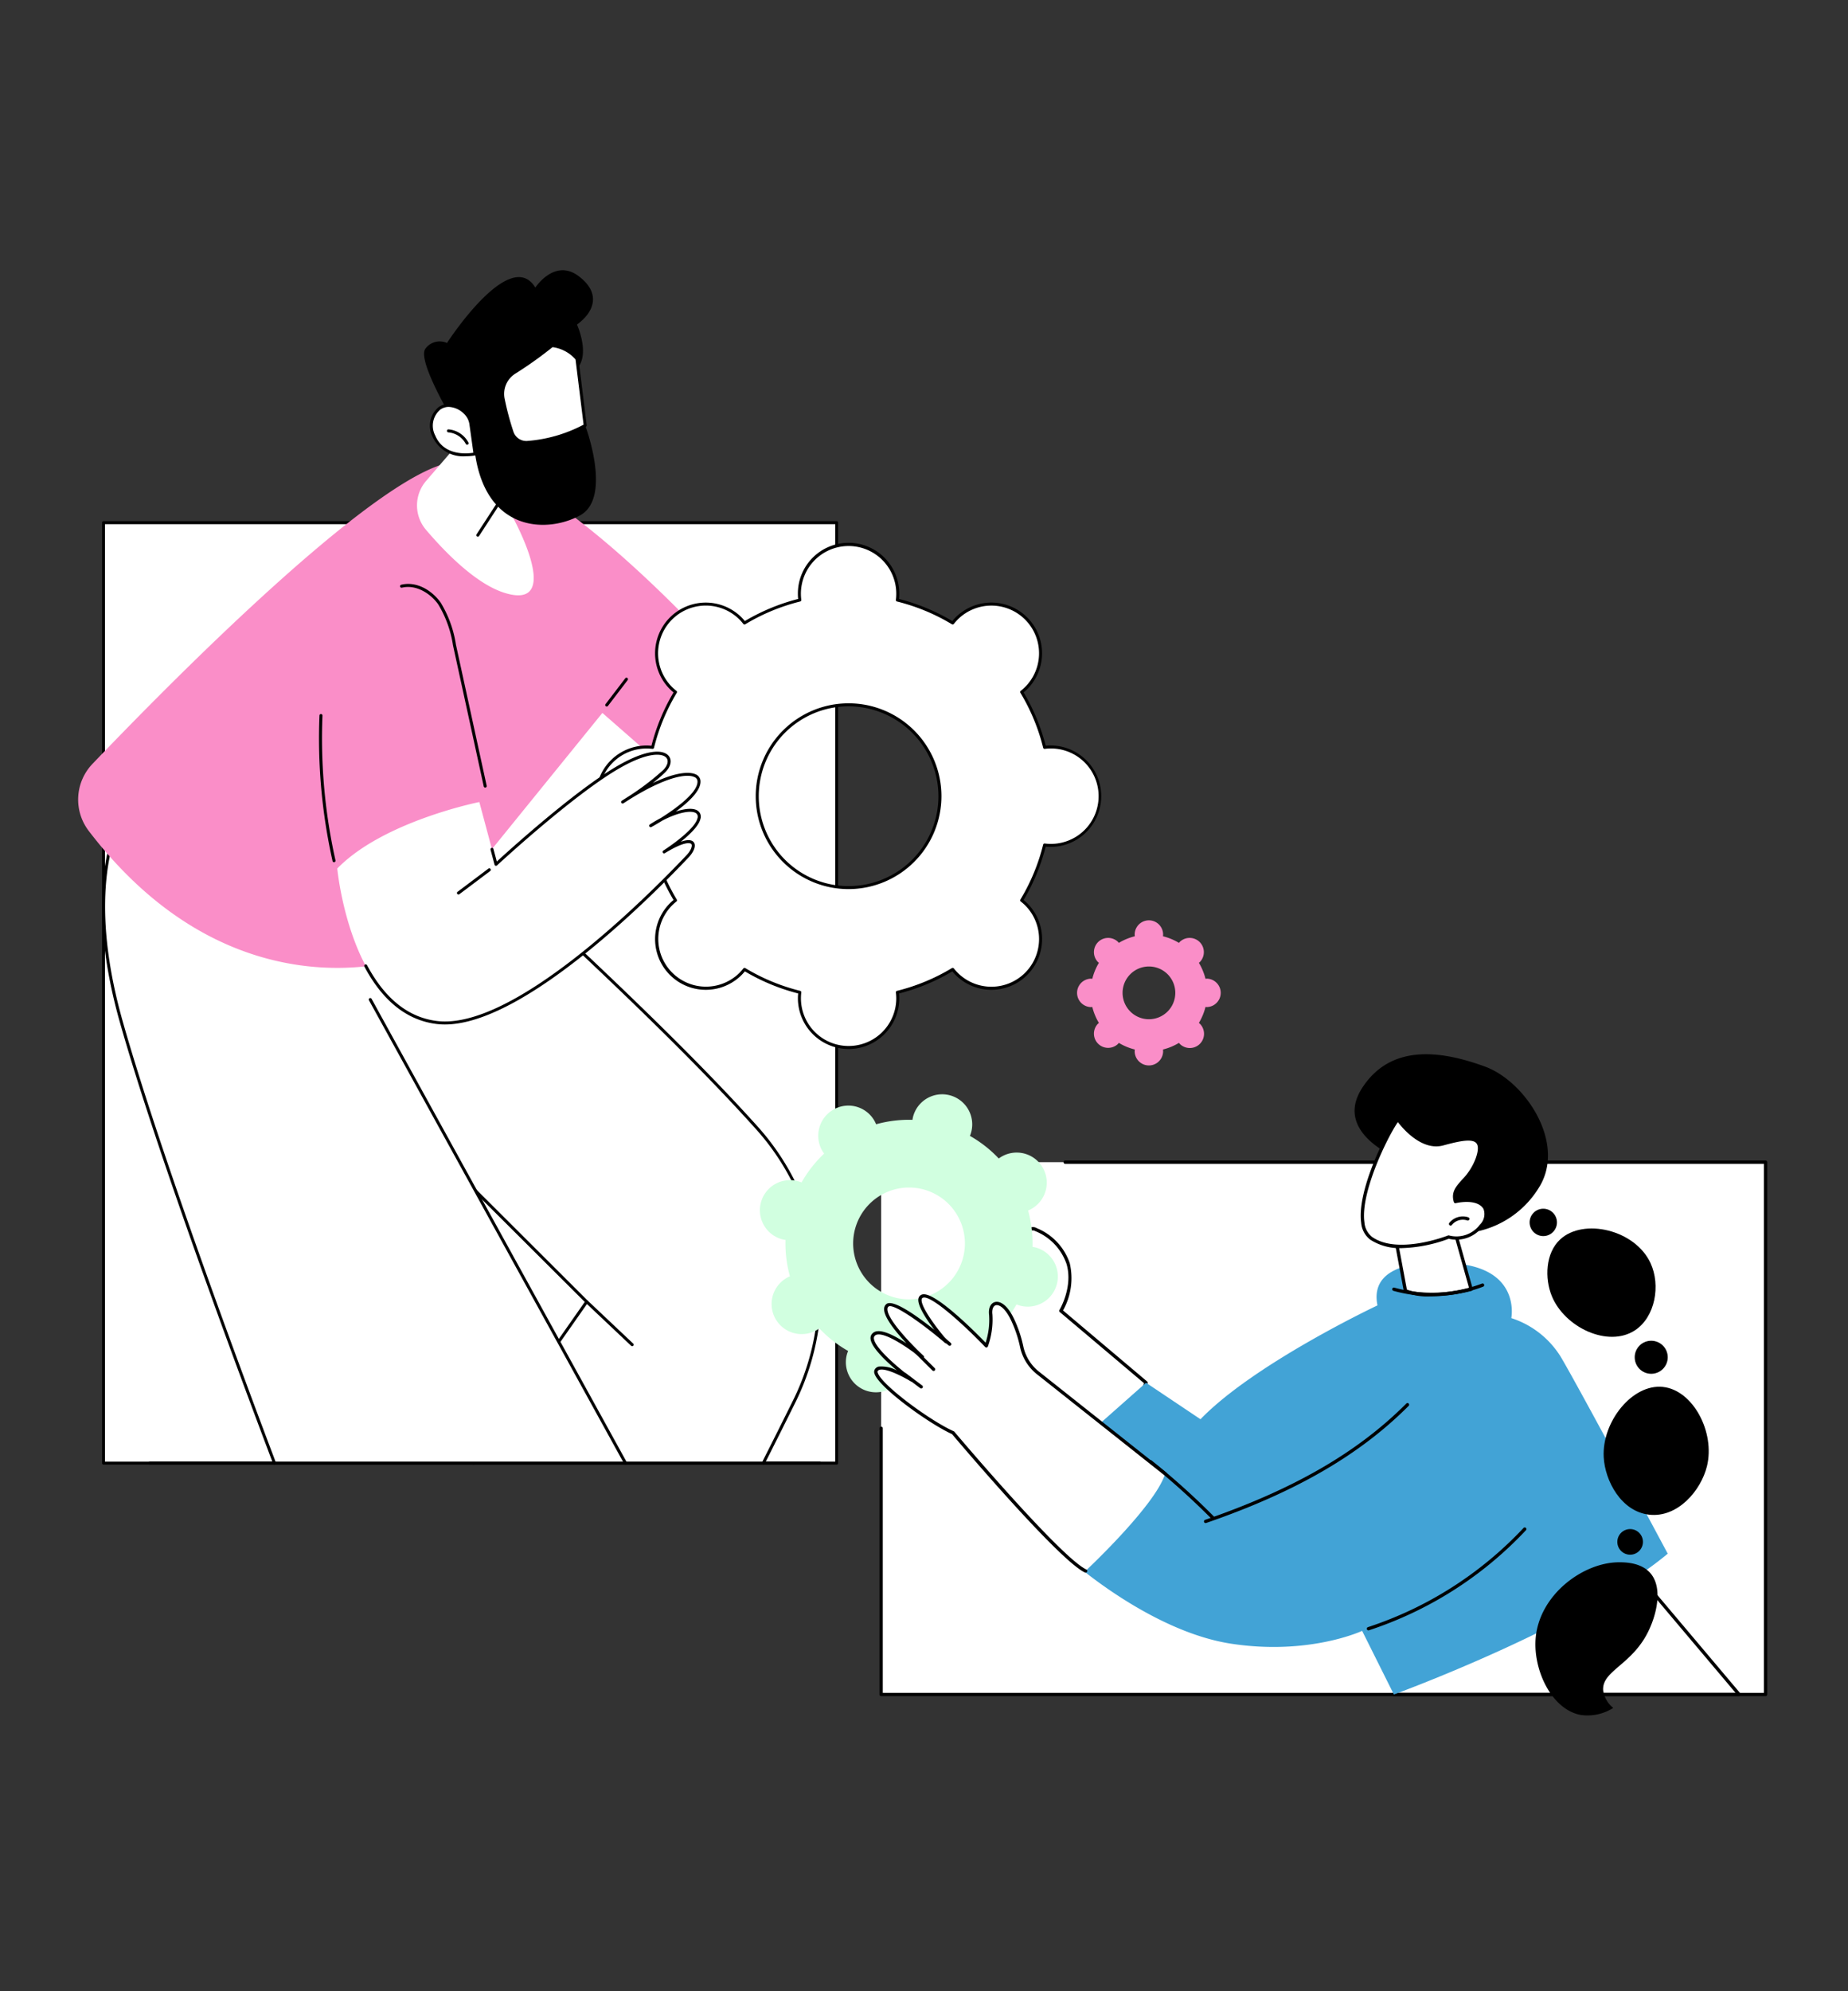 <svg id="Group_4" data-name="Group 4" xmlns="http://www.w3.org/2000/svg" xmlns:xlink="http://www.w3.org/1999/xlink" width="260" height="280" viewBox="0 0 260 280">
  <rect x="0" y="0" width="260" height="280" fill="#333333" stroke="none"/>
  <defs>
    <clipPath id="clip-path">
      <rect id="Rectangle_2" data-name="Rectangle 2" width="237.637" height="203.241" fill="none"/>
    </clipPath>
  </defs>
  <g id="Group_3" data-name="Group 3" transform="translate(11 38)">
    <rect id="Rectangle_1" data-name="Rectangle 1" width="103.143" height="132.246" transform="translate(3.568 35.493)" fill="#fff"/>
    <g id="Group_2" data-name="Group 2">
      <g id="Group_1" data-name="Group 1" clip-path="url(#clip-path)">
        <path id="Path_1" data-name="Path 1" d="M106.711,167.95H3.568a.2.2,0,0,1-.2-.211V35.494a.2.2,0,0,1,.2-.211H106.711a.2.2,0,0,1,.2.211V167.739a.2.2,0,0,1-.2.211M3.767,167.529H106.512V35.705H3.767Z"/>
        <path id="Path_2" data-name="Path 2" d="M71.545,145.047l-15.9,22.693h40.75c1.138-2.252,2.676-5.311,4.326-8.638a34.644,34.644,0,0,0-5.264-38.537c-13.679-15.229-34.854-34.01-43.9-42.714a42.131,42.131,0,0,0-3.948-3.486c-8.322-5.94-28.87,14.5-28.87,14.5l25.322,28.788Z" fill="#fff"/>
        <path id="Path_3" data-name="Path 3" d="M96.394,167.95a.2.2,0,0,1-.095-.023.211.211,0,0,1-.093-.283c1.5-2.963,2.953-5.869,4.325-8.636a34.257,34.257,0,0,0-5.232-38.3c-10.148-11.3-24.4-24.532-34.812-34.2-3.618-3.36-6.744-6.262-9.076-8.506a41.591,41.591,0,0,0-3.925-3.467c-7.725-5.514-26.628,12.558-28.457,14.339l25.19,28.638L71.694,144.9a.212.212,0,0,1,.024.27l-15.9,22.692a.211.211,0,1,1-.346-.242l15.8-22.547L43.912,117.8,18.581,89a.209.209,0,0,1,.009-.288,101.583,101.583,0,0,1,11.342-9.5c8.279-5.853,14.267-7.542,17.8-5.022A41.946,41.946,0,0,1,51.7,77.7c2.33,2.242,5.454,5.142,9.071,8.5,10.415,9.669,24.678,22.912,34.839,34.224a34.851,34.851,0,0,1,5.3,38.771c-1.373,2.769-2.828,5.675-4.327,8.639a.209.209,0,0,1-.188.116"/>
        <path id="Path_4" data-name="Path 4" d="M77.938,151.294a.213.213,0,0,1-.145-.057L71.4,145.2a.211.211,0,1,1,.289-.307l6.393,6.037a.211.211,0,0,1,.008.3.208.208,0,0,1-.153.066"/>
        <path id="Path_5" data-name="Path 5" d="M27.623,167.739H77.008L31.634,85.387,8.619,72.4C8.4,73-.7,81.787,6.068,105.686c5.2,18.365,16.57,48.9,21.555,62.053" fill="#fff"/>
        <path id="Path_6" data-name="Path 6" d="M27.623,167.95a.211.211,0,0,1-.2-.136c-4.736-12.5-16.318-43.57-21.56-62.07-4-14.119-3.171-25.88,2.337-33.117.1-.13.2-.266.22-.3a.216.216,0,0,1,.275-.11.2.2,0,0,1,.118.261,2.08,2.08,0,0,1-.278.408c-5.426,7.128-6.23,18.758-2.267,32.746,5.238,18.484,16.815,49.541,21.549,62.036a.21.21,0,0,1-.122.271.2.2,0,0,1-.075.014"/>
        <path id="Path_7" data-name="Path 7" d="M77.008,167.95a.211.211,0,0,1-.185-.109L40.9,102.636a.211.211,0,0,1,.369-.2l35.926,65.206a.21.21,0,0,1-.083.286.205.205,0,0,1-.1.026"/>
        <path id="Path_8" data-name="Path 8" d="M45.682,96.844S21.645,105.194,1.5,78.86a7.262,7.262,0,0,1,.5-9.434c11.01-11.52,41.191-42.143,51.261-42.5,12.407-.442,36.378,26.231,36.378,26.231L80.769,68.392,73.752,62.25Z" fill="#fa8ec8"/>
        <path id="Path_9" data-name="Path 9" d="M74.364,61.35a.21.21,0,0,1-.167-.339l2.769-3.625a.211.211,0,1,1,.335.256l-2.769,3.625a.214.214,0,0,1-.168.083"/>
        <path id="Path_10" data-name="Path 10" d="M57.265,72.75a.211.211,0,0,1-.206-.166L52.731,52.727a15.643,15.643,0,0,0-2.076-5.746c-1.042-1.478-3.088-2.841-5.12-2.342a.211.211,0,0,1-.1-.409c2.236-.551,4.406.864,5.566,2.508a15.98,15.98,0,0,1,2.143,5.9l4.328,19.857a.211.211,0,0,1-.161.251.173.173,0,0,1-.045,0"/>
        <path id="Path_11" data-name="Path 11" d="M35.992,83.239a.209.209,0,0,1-.205-.165,78.925,78.925,0,0,1-1.838-20.467.207.207,0,0,1,.219-.2.212.212,0,0,1,.2.219A78.567,78.567,0,0,0,36.2,82.982a.211.211,0,0,1-.16.252.24.24,0,0,1-.046,0"/>
        <path id="Path_12" data-name="Path 12" d="M136.807,67.039a7.052,7.052,0,0,0-.84.056,28.251,28.251,0,0,0-3.223-7.782,6.712,6.712,0,0,0,.633-.554,6.92,6.92,0,1,0-10.341-9.153,28.226,28.226,0,0,0-7.782-3.223,6.848,6.848,0,0,0,.056-.84,6.92,6.92,0,1,0-13.84,0,6.848,6.848,0,0,0,.056.84,28.226,28.226,0,0,0-7.782,3.223A6.918,6.918,0,1,0,83.4,58.759a6.71,6.71,0,0,0,.633.554A28.251,28.251,0,0,0,80.813,67.1a7.052,7.052,0,0,0-.84-.056,6.92,6.92,0,0,0,0,13.841,7.052,7.052,0,0,0,.84-.056,28.226,28.226,0,0,0,3.223,7.782,6.918,6.918,0,1,0,9.153,10.341,7.143,7.143,0,0,0,.555-.633,28.287,28.287,0,0,0,7.782,3.223,6.832,6.832,0,0,0-.056.839,6.92,6.92,0,1,0,13.84,0,6.832,6.832,0,0,0-.056-.839,28.287,28.287,0,0,0,7.782-3.223,7.141,7.141,0,0,0,.555.633,6.92,6.92,0,1,0,9.153-10.341,28.226,28.226,0,0,0,3.223-7.782,7.052,7.052,0,0,0,.84.056,6.92,6.92,0,0,0,0-13.841M108.39,86.811A12.851,12.851,0,1,1,121.241,73.96,12.852,12.852,0,0,1,108.39,86.811" fill="#fff"/>
        <path id="Path_13" data-name="Path 13" d="M108.391,109.507a7.139,7.139,0,0,1-7.131-7.131,6.407,6.407,0,0,1,.037-.68,28.421,28.421,0,0,1-7.5-3.107,6.532,6.532,0,0,1-.455.507A7.131,7.131,0,0,1,83.255,89.011a6.722,6.722,0,0,1,.507-.455,28.4,28.4,0,0,1-3.108-7.5c-.244.024-.468.036-.68.036a7.13,7.13,0,1,1,0-14.261c.212,0,.436.012.68.036a28.426,28.426,0,0,1,3.108-7.5,6.334,6.334,0,0,1-.507-.455A7.131,7.131,0,1,1,93.339,48.823a6.721,6.721,0,0,1,.455.507,28.441,28.441,0,0,1,7.5-3.107,6.393,6.393,0,0,1-.037-.68,7.131,7.131,0,1,1,14.261,0,6.651,6.651,0,0,1-.036.68,28.469,28.469,0,0,1,7.5,3.107c.154-.189.3-.356.454-.507a7.131,7.131,0,1,1,10.085,10.085,6.331,6.331,0,0,1-.507.455,28.46,28.46,0,0,1,3.108,7.5c.244-.024.468-.036.679-.036a7.13,7.13,0,1,1,0,14.261c-.211,0-.435-.012-.679-.036a28.432,28.432,0,0,1-3.108,7.5c.19.155.356.305.507.455A7.131,7.131,0,1,1,123.442,99.1a6.719,6.719,0,0,1-.454-.507,28.449,28.449,0,0,1-7.5,3.107,6.666,6.666,0,0,1,.036.68,7.138,7.138,0,0,1-7.13,7.131M93.745,98.1a.21.21,0,0,1,.108.03,28,28,0,0,0,7.724,3.2.21.21,0,0,1,.159.23,6.707,6.707,0,1,0,13.364.814,6.859,6.859,0,0,0-.054-.814.211.211,0,0,1,.158-.23,27.99,27.99,0,0,0,7.724-3.2.21.21,0,0,1,.274.05,6.707,6.707,0,1,0,10.027-8.874,6.969,6.969,0,0,0-.614-.537.21.21,0,0,1-.051-.275,27.987,27.987,0,0,0,3.2-7.724.213.213,0,0,1,.231-.159,6.71,6.71,0,1,0,0-13.309.212.212,0,0,1-.231-.159,28,28,0,0,0-3.2-7.724.21.21,0,0,1,.051-.275,6.707,6.707,0,1,0-8.875-10.026,6.99,6.99,0,0,0-.538.615.21.21,0,0,1-.274.05,28.02,28.02,0,0,0-7.724-3.2.211.211,0,0,1-.158-.23,6.845,6.845,0,0,0,.054-.814,6.71,6.71,0,1,0-13.364.814.21.21,0,0,1-.159.23,28.033,28.033,0,0,0-7.724,3.2.21.21,0,0,1-.274-.05,6.868,6.868,0,0,0-.538-.615,6.709,6.709,0,0,0-9.488,9.489,6.593,6.593,0,0,0,.614.537.21.21,0,0,1,.05.275,28.059,28.059,0,0,0-3.2,7.724.21.21,0,0,1-.23.159,6.707,6.707,0,1,0-.814,13.364,6.845,6.845,0,0,0,.814-.054.208.208,0,0,1,.23.158,28.021,28.021,0,0,0,3.2,7.724.21.21,0,0,1-.05.275A6.707,6.707,0,1,0,93.041,98.8a6.886,6.886,0,0,0,.538-.615.211.211,0,0,1,.166-.08m14.646-11.081A13.063,13.063,0,1,1,121.452,73.96a13.077,13.077,0,0,1-13.061,13.062m0-25.7a12.64,12.64,0,1,0,12.64,12.641,12.656,12.656,0,0,0-12.64-12.641"/>
        <path id="Path_14" data-name="Path 14" d="M36.451,84.13s1.9,20.2,14.028,21.652S84.3,83.9,85.727,82.421s1.351-3.479-3.3-.627c0,0,4.444-2.824,4.9-4.663s-2.891-1.553-6.786.981c0,0,7.168-3.888,6.786-6.384-.2-1.287-3.5-1.667-10.735,3.053a42.493,42.493,0,0,0,5.854-4.342c1.9-1.9-.019-4.362-6.7-.42C69.173,73.9,58.782,83.536,58.782,83.536L56.44,74.781S42.931,77.464,36.451,84.13" fill="#fff"/>
        <path id="Path_15" data-name="Path 15" d="M51.589,106.058a9.629,9.629,0,0,1-1.136-.066c-4.172-.5-7.6-3.216-10.185-8.073a.211.211,0,0,1,.372-.2c2.518,4.728,5.836,7.37,9.864,7.853,10.775,1.292,29.409-17.34,34.862-23.081l.208-.218c.662-.689.874-1.36.691-1.587-.054-.068-.628-.614-3.727,1.286a.211.211,0,0,1-.223-.358c.044-.028,4.378-2.8,4.809-4.536a.62.62,0,0,0-.19-.724c-.639-.455-2.491-.147-4.769,1.047-.828.515-1.439.849-1.523.894a.211.211,0,0,1-.215-.362c.515-.335,1.03-.636,1.533-.9,2.274-1.422,5.394-3.743,5.16-5.275a.672.672,0,0,0-.444-.5c-1.171-.523-4.178.067-9.173,3.192-.454.3-.756.483-.8.51a.211.211,0,0,1-.226-.356q.383-.249.748-.478A36.926,36.926,0,0,0,82.3,70.291c.615-.618.8-1.289.473-1.712-.486-.626-2.491-.99-6.915,1.622-6.481,3.826-16.827,13.393-16.931,13.49a.211.211,0,0,1-.347-.1l-.566-2.117a.211.211,0,0,1,.407-.109l.476,1.78c1.646-1.506,10.8-9.8,16.746-13.307,4.368-2.578,6.719-2.475,7.463-1.517.466.6.267,1.49-.507,2.267a19.06,19.06,0,0,1-1.779,1.53c3.88-1.857,5.539-1.465,6.03-1.245a1.1,1.1,0,0,1,.689.823c.21,1.376-1.63,3.089-3.464,4.425,1.386-.459,2.521-.524,3.106-.109a1.013,1.013,0,0,1,.354,1.17c-.246.991-1.544,2.22-2.756,3.186.909-.322,1.526-.306,1.817.056.42.522-.076,1.477-.716,2.143l-.206.217c-5.3,5.582-22.995,23.274-34.083,23.274"/>
        <path id="Path_16" data-name="Path 16" d="M53.5,87.783a.211.211,0,0,1-.127-.379l4.349-3.269a.211.211,0,0,1,.253.337L53.63,87.741a.21.21,0,0,1-.126.042"/>
        <path id="Path_17" data-name="Path 17" d="M58.076,19.02,48.947,29.629a5.278,5.278,0,0,0-.018,6.864c2.755,3.239,7.116,7.687,11.146,8.9,6.545,1.974,3.748-5.673.968-10.871,0,0-.7-15.356-2.967-15.505" fill="#fff"/>
        <path id="Path_18" data-name="Path 18" d="M56.221,37.467a.217.217,0,0,1-.116-.034.21.21,0,0,1-.06-.292l3.632-5.579a.211.211,0,1,1,.354.23L56.4,37.371a.209.209,0,0,1-.176.1"/>
        <path id="Path_19" data-name="Path 19" d="M52.562,20.825s-4.818-8.046-3.742-9.752a2.492,2.492,0,0,1,3.067-.844S60.731-3.447,64.316,2.437c0,0,2.685-4.112,6.03-1.654s2.189,5.16-.171,6.855c0,0,1.977,4.328-.111,6.315s-.194,7.173,1.268,7.867c0,0,3.842,10.143-.71,12.647s-13.168,2.412-14.78-8.636Z"/>
        <path id="Path_20" data-name="Path 20" d="M55.258,21.649l.584,4.182s-4.339.962-5.8-2.5c-1.336-3.178,1.6-5.844,4.358-3.317a2.735,2.735,0,0,1,.854,1.638" fill="#fff"/>
        <path id="Path_21" data-name="Path 21" d="M54.538,26.158a4.741,4.741,0,0,1-4.686-2.748,3.391,3.391,0,0,1,.854-4.157c.869-.613,2.335-.776,3.84.6a2.947,2.947,0,0,1,.921,1.765L56.05,25.8a.21.21,0,0,1-.163.235,7.067,7.067,0,0,1-1.349.121M52.145,19.22a2.052,2.052,0,0,0-1.2.377,2.96,2.96,0,0,0-.708,3.65c1.218,2.9,4.524,2.553,5.365,2.414l-.556-3.983a2.521,2.521,0,0,0-.788-1.512,3.21,3.21,0,0,0-2.116-.946"/>
        <path id="Path_22" data-name="Path 22" d="M54.723,24.54a.213.213,0,0,1-.188-.114,3.073,3.073,0,0,0-2.46-1.627.212.212,0,0,1-.195-.226.209.209,0,0,1,.226-.195,3.506,3.506,0,0,1,2.8,1.855.211.211,0,0,1-.091.284.206.206,0,0,1-.1.023"/>
        <path id="Path_23" data-name="Path 23" d="M70.175,12.454s-1.7-1.931-3.524-1.839a54.938,54.938,0,0,1-5.208,3.717,3.563,3.563,0,0,0-1.639,3.8,40.013,40.013,0,0,0,1.252,4.679,2.13,2.13,0,0,0,2.233,1.4,20.054,20.054,0,0,0,8.043-2.39Z" fill="#fff"/>
        <path id="Path_24" data-name="Path 24" d="M63.057,24.434a2.334,2.334,0,0,1-2.2-1.55A38.71,38.71,0,0,1,59.6,18.178a3.776,3.776,0,0,1,1.735-4.026,55.073,55.073,0,0,0,5.185-3.7.219.219,0,0,1,.122-.047c1.916-.091,3.621,1.829,3.693,1.911a.209.209,0,0,1,.051.113L71.541,21.8a.209.209,0,0,1-.1.2c-2.54,1.622-6.186,2.214-8.134,2.423a2.414,2.414,0,0,1-.254.013m3.672-13.611a54.9,54.9,0,0,1-5.178,3.689,3.356,3.356,0,0,0-1.541,3.577,39.083,39.083,0,0,0,1.244,4.653A1.915,1.915,0,0,0,63.266,24a20.174,20.174,0,0,0,7.84-2.288l-1.132-9.166a5.207,5.207,0,0,0-3.195-1.725h-.05"/>
        <path id="Path_25" data-name="Path 25" d="M104.326,167.95H10.081a.211.211,0,1,1,0-.422h94.245a.211.211,0,1,1,0,.422"/>
        <path id="Path_26" data-name="Path 26" d="M112.968,162.847v37.425H237.405v-74.85H112.968Z" fill="#fff"/>
        <path id="Path_27" data-name="Path 27" d="M237.4,200.5H112.968a.232.232,0,0,1-.232-.232V162.847a.232.232,0,0,1,.465,0v37.192H237.173V125.655h-98.31a.232.232,0,0,1,0-.465H237.4a.232.232,0,0,1,.232.233v74.849a.232.232,0,0,1-.232.232"/>
        <path id="Path_28" data-name="Path 28" d="M150.239,156.438l-11.978-10.114s4.576-7.5-3.5-11.411c-2.651-1.286.473,7.229-6.12,13.926v4.977l11.713,11.7s7.76-3.294,9.881-9.075" fill="#fff"/>
        <path id="Path_29" data-name="Path 29" d="M140.357,165.745a.234.234,0,0,1-.164-.067l-11.713-11.7a.236.236,0,0,1-.068-.165v-4.976a.231.231,0,0,1,.067-.163c3.845-3.906,4.343-8.506,4.641-11.255.162-1.491.269-2.477.816-2.78a.973.973,0,0,1,.93.063,8.133,8.133,0,0,1,4.637,4.913,9.252,9.252,0,0,1-.944,6.654l11.83,9.989a.233.233,0,0,1,.068.258c-2.131,5.809-9.688,9.073-10.009,9.209a.238.238,0,0,1-.091.018m-11.48-12.026,11.532,11.517c1.049-.478,7.577-3.624,9.554-8.726L138.111,146.5a.231.231,0,0,1-.048-.3c.019-.032,1.94-3.243.993-6.459a7.693,7.693,0,0,0-4.393-4.622c-.224-.109-.393-.135-.5-.075-.336.187-.449,1.224-.579,2.425-.3,2.792-.808,7.456-4.705,11.462Z"/>
        <path id="Path_30" data-name="Path 30" d="M233.673,200.5H185.106a.232.232,0,0,1-.2-.121.237.237,0,0,1,.008-.236c5.526-8.738,30.435-19.961,31.494-20.434a.23.23,0,0,1,.271.062l17.177,20.346a.234.234,0,0,1-.179.383m-48.135-.465h47.635l-16.739-19.83c-2.153.979-25.232,11.613-30.9,19.83"/>
        <path id="Path_31" data-name="Path 31" d="M185.107,200.272s26.273-9.569,38.531-19.8c0,0-12.522-23.432-15.05-27.678a12.809,12.809,0,0,0-6.959-5.447S203.19,139.6,192,139.6c0,0-10.59-.873-9.2,5.961,0,0-17.317,8.152-24.9,16.008l-7.662-5.132-8.4,7.429L140.358,182s10.829,9.437,21.83,11.128,18.454-1.8,18.454-1.8Z" fill="#42a3d6"/>
        <path id="Path_32" data-name="Path 32" d="M181.531,191.257a.232.232,0,0,1-.072-.453,52.423,52.423,0,0,0,21.89-13.947.232.232,0,1,1,.339.318,52.886,52.886,0,0,1-22.084,14.07.237.237,0,0,1-.073.012"/>
        <path id="Path_33" data-name="Path 33" d="M158.624,176.168a.232.232,0,0,1-.076-.452c12.48-4.3,21.475-9.5,28.309-16.354a.232.232,0,1,1,.329.328c-6.886,6.908-15.937,12.14-28.486,16.465a.225.225,0,0,1-.076.013"/>
        <path id="Path_34" data-name="Path 34" d="M159.678,175.7a.23.23,0,0,1-.165-.069,102.408,102.408,0,0,0-8.783-7.9.233.233,0,0,1,.291-.363,103,103,0,0,1,8.822,7.933.232.232,0,0,1-.165.4"/>
        <path id="Path_35" data-name="Path 35" d="M134.766,137.431a4.515,4.515,0,0,0-.5-.1,17.271,17.271,0,0,0-.622-5.114,3.943,3.943,0,0,0,.464-.223,4.232,4.232,0,1,0-4.59-7.091,17.274,17.274,0,0,0-4.056-3.177,4.231,4.231,0,1,0-7.984-2.757,4.106,4.106,0,0,0-.1.5,17.273,17.273,0,0,0-5.115.621,4.214,4.214,0,0,0-5.989-2.071,4.234,4.234,0,0,0-1.607,5.767,4.306,4.306,0,0,0,.282.43,17.326,17.326,0,0,0-3.177,4.057,4.232,4.232,0,1,0-2.757,7.985,4.51,4.51,0,0,0,.5.1,17.266,17.266,0,0,0,.621,5.114,4.232,4.232,0,1,0,3.7,7.6,4.1,4.1,0,0,0,.431-.282,17.248,17.248,0,0,0,4.056,3.177,4.293,4.293,0,0,0-.171.486,4.233,4.233,0,0,0,8.155,2.272,4.105,4.105,0,0,0,.105-.5,17.273,17.273,0,0,0,5.115-.622,4.279,4.279,0,0,0,.222.464,4.233,4.233,0,1,0,7.373-4.16,4.189,4.189,0,0,0-.282-.43,17.289,17.289,0,0,0,3.177-4.056,4.1,4.1,0,0,0,.486.17,4.233,4.233,0,0,0,2.272-8.155m-19.99,6.985a7.861,7.861,0,1,1,9.682-5.463,7.861,7.861,0,0,1-9.682,5.463" fill="#d1ffe0"/>
        <path id="Path_36" data-name="Path 36" d="M123.085,163.469S137.96,181.1,141.727,182.9c0,0,9.813-9.158,11.2-13.663L135.02,155.049a6.4,6.4,0,0,1-2.28-3.7,17.346,17.346,0,0,0-1.258-3.746c-1.515-3.243-3.345-2.689-3.091-.728a11.146,11.146,0,0,1-.62,4.369s-7.241-7.582-8.978-6.99,3.321,6.409,3.321,6.409-7.139-6.107-8.27-5.1c-1.485,1.315,4.949,7.271,4.949,7.271s-5.737-4.682-6.95-3.091c-1.136,1.49,5.4,6.294,5.4,6.294s-4.275-2.612-4.972-1.339,7.178,7.147,10.817,8.771" fill="#fff"/>
        <path id="Path_37" data-name="Path 37" d="M141.726,183.137a.222.222,0,0,1-.1-.023c-3.715-1.779-17.7-18.294-18.685-19.455-3.246-1.468-10.238-6.523-10.893-8.467a.737.737,0,0,1,.016-.606.864.864,0,0,1,.564-.422,4.639,4.639,0,0,1,2.562.544c-1.56-1.315-3.529-3.184-3.7-4.372a.942.942,0,0,1,.167-.734,1.077,1.077,0,0,1,.765-.41c1.031-.121,2.712.79,4.111,1.708-1.466-1.573-3.158-3.641-3.145-4.807a.912.912,0,0,1,.3-.705c.9-.8,4.4,1.717,6.776,3.615-1.146-1.507-2.484-3.527-2.234-4.454a.722.722,0,0,1,.487-.512c1.687-.572,7.487,5.259,8.953,6.77a10.318,10.318,0,0,0,.489-3.9c-.12-.925.194-1.635.8-1.811.684-.2,1.762.33,2.735,2.411a17.544,17.544,0,0,1,1.274,3.8,6.178,6.178,0,0,0,2.2,3.561l17.911,14.194a.232.232,0,1,1-.288.364L134.875,155.23a6.643,6.643,0,0,1-2.363-3.83,16.988,16.988,0,0,0-1.241-3.695c-.794-1.7-1.667-2.31-2.184-2.162-.372.109-.555.621-.466,1.305a11.244,11.244,0,0,1-.631,4.478.232.232,0,0,1-.386.081c-2.761-2.89-7.576-7.323-8.736-6.93a.259.259,0,0,0-.189.193c-.253.94,2.079,4.083,3.609,5.844a.232.232,0,0,1-.326.329c-3.359-2.874-7.358-5.641-7.965-5.108a.46.46,0,0,0-.144.363c-.016,1.5,3.674,5.248,5.1,6.566a.232.232,0,0,1-.3.35c-1.217-.994-4.7-3.532-6.168-3.361a.627.627,0,0,0-.451.23.5.5,0,0,0-.076.387c.209,1.457,3.988,4.522,5.427,5.58a.233.233,0,0,1-.259.386c-.884-.54-3.392-1.886-4.371-1.623a.408.408,0,0,0-.277.2.331.331,0,0,0,.017.235c.576,1.709,7.315,6.706,10.691,8.213a.221.221,0,0,1,.083.062c.149.176,14.886,17.614,18.565,19.376a.232.232,0,0,1-.1.442"/>
        <path id="Path_38" data-name="Path 38" d="M120.345,154.777a.233.233,0,0,1-.164-.067l-2.465-2.444a.232.232,0,1,1,.327-.33l2.466,2.444a.232.232,0,0,1-.164.4"/>
        <path id="Path_39" data-name="Path 39" d="M118.607,157.245a.229.229,0,0,1-.14-.047l-2.353-1.771a.232.232,0,0,1,.279-.371l2.354,1.771a.232.232,0,0,1-.14.418"/>
        <path id="Path_40" data-name="Path 40" d="M122.609,151.242a.234.234,0,0,1-.153-.057l-1.326-1.16a.232.232,0,0,1,.305-.35l1.327,1.16a.232.232,0,0,1-.153.407"/>
        <path id="Path_41" data-name="Path 41" d="M185.107,134.783l1.623,8.7s2.639,1.409,9.247-.2L193.1,133.006Z" fill="#fff"/>
        <path id="Path_42" data-name="Path 42" d="M190.27,144.293a8.324,8.324,0,0,1-3.65-.6.233.233,0,0,1-.119-.163l-1.623-8.7a.232.232,0,0,1,.178-.269l7.989-1.777a.233.233,0,0,1,.274.164l2.882,10.281a.233.233,0,0,1-.169.289,24.527,24.527,0,0,1-5.762.78m-3.334-.968c.521.215,3.173,1.108,8.752-.208l-2.757-9.837-7.555,1.681Z"/>
        <path id="Path_43" data-name="Path 43" d="M190.5,144.242a19.261,19.261,0,0,1-5.466-.734.232.232,0,1,1,.147-.441,19.929,19.929,0,0,0,12.326-.576.232.232,0,0,1,.169.432,19.661,19.661,0,0,1-7.176,1.319"/>
        <path id="Path_44" data-name="Path 44" d="M194.887,135.431a13.509,13.509,0,0,0,10.6-6.392c3.961-6.2-1.866-14.988-7.571-17.065s-13.09-3.46-17.273,3.015S186,125.021,186,125.021Z"/>
        <path id="Path_45" data-name="Path 45" d="M193.772,130.955s3.126-.768,4.143.909-2.1,5.083-5.1,4.083c0,0-7.12,2.846-10.9.181s2.122-14.7,3.764-16.735c0,0,3,4.342,6.32,3.444s6.109-1.49,4.852,2.094c-1.148,3.276-3.776,3.751-3.082,6.024" fill="#fff"/>
        <path id="Path_46" data-name="Path 46" d="M186.23,137.507a7.661,7.661,0,0,1-4.446-1.189,3.324,3.324,0,0,1-1.276-2.387c-.643-4.611,3.707-13.093,4.993-14.684a.214.214,0,0,1,.189-.087.236.236,0,0,1,.183.1c.029.042,2.947,4.2,6.068,3.353,2.393-.648,4.288-1.074,5.094-.206.464.5.477,1.35.038,2.6a9.07,9.07,0,0,1-2.044,3.2c-.78.873-1.311,1.467-1.089,2.471.763-.147,3.235-.486,4.173,1.062a2.49,2.49,0,0,1-.551,2.767,4.593,4.593,0,0,1-4.737,1.684,20.33,20.33,0,0,1-6.6,1.313m-.55-17.724c-1.411,2.012-5.3,9.879-4.712,14.084a2.89,2.89,0,0,0,1.083,2.071c3.634,2.563,10.609-.179,10.68-.206a.232.232,0,0,1,.16,0,4.1,4.1,0,0,0,4.308-1.507,2.062,2.062,0,0,0,.517-2.236c-.917-1.513-3.859-.811-3.889-.8a.23.23,0,0,1-.277-.157c-.423-1.382.3-2.189,1.133-3.122a8.573,8.573,0,0,0,1.952-3.047c.371-1.058.391-1.775.06-2.131-.627-.675-2.549-.225-4.633.338-2.992.808-5.657-2.328-6.382-3.278"/>
        <path id="Path_47" data-name="Path 47" d="M193.088,134.334a.232.232,0,0,1-.183-.376,2.453,2.453,0,0,1,2.679-.782.232.232,0,1,1-.154.438,1.976,1.976,0,0,0-2.159.631.232.232,0,0,1-.183.089"/>
        <path id="Path_48" data-name="Path 48" d="M208.051,133.891a1.922,1.922,0,1,1-1.922-1.922,1.922,1.922,0,0,1,1.922,1.922"/>
        <path id="Path_49" data-name="Path 49" d="M223.637,152.855a2.322,2.322,0,1,1-2.322-2.322,2.323,2.323,0,0,1,2.322,2.322"/>
        <path id="Path_50" data-name="Path 50" d="M220.148,178.816a1.8,1.8,0,1,1-1.8-1.8,1.8,1.8,0,0,1,1.8,1.8"/>
        <path id="Path_51" data-name="Path 51" d="M208.507,136.279c-2.1,1.95-2.182,5.5-1.188,7.949,1.794,4.423,7.914,7.317,11.7,4.843,2.859-1.871,3.653-6.334,2.192-9.471-2.2-4.716-9.441-6.347-12.7-3.321"/>
        <path id="Path_52" data-name="Path 52" d="M222.944,157.02c-4.3-.435-8.573,4.9-8.314,9.868.173,3.34,2.451,7.642,6.385,8.1,4.035.466,7.308-3.406,8.142-6.816,1.172-4.791-1.97-10.718-6.213-11.147"/>
        <path id="Path_53" data-name="Path 53" d="M216.811,181.683c.789,0,3.1.008,4.413,1.56,1.834,2.169.774,6.25-.64,8.771-2.347,4.187-6.219,5.052-6.032,7.674a3.831,3.831,0,0,0,1.423,2.473,6.769,6.769,0,0,1-4.527,1c-4.122-.723-6.722-6.26-6.4-10.69.456-6.212,6.706-10.8,11.759-10.788"/>
        <path id="Path_54" data-name="Path 54" d="M158.846,99.619a1.957,1.957,0,0,0-.243.016,8.158,8.158,0,0,0-.93-2.246,2.117,2.117,0,0,0,.183-.16,2,2,0,0,0-2.825-2.825,1.947,1.947,0,0,0-.16.182,8.164,8.164,0,0,0-2.247-.93,1.939,1.939,0,0,0,.017-.242,2,2,0,1,0-4,0,1.939,1.939,0,0,0,.017.242,8.165,8.165,0,0,0-2.247.93,1.947,1.947,0,0,0-.16-.182,2,2,0,0,0-2.825,2.825,2.118,2.118,0,0,0,.183.16,8.158,8.158,0,0,0-.93,2.246,1.957,1.957,0,0,0-.243-.016,2,2,0,0,0,0,3.995,2.17,2.17,0,0,0,.243-.016,8.158,8.158,0,0,0,.93,2.246,2.118,2.118,0,0,0-.183.16,2,2,0,0,0,2.825,2.825,1.958,1.958,0,0,0,.16-.183,8.137,8.137,0,0,0,2.247.931,1.926,1.926,0,0,0-.017.242,2,2,0,0,0,4,0,1.926,1.926,0,0,0-.017-.242,8.136,8.136,0,0,0,2.247-.931,1.958,1.958,0,0,0,.16.183A2,2,0,0,0,157.856,106a2.117,2.117,0,0,0-.183-.16,8.158,8.158,0,0,0,.93-2.246,2.171,2.171,0,0,0,.243.016,2,2,0,0,0,0-3.995m-8.2,5.707a3.709,3.709,0,1,1,3.71-3.71,3.71,3.71,0,0,1-3.71,3.71" fill="#fa8ec8"/>
      </g>
    </g>
  </g>
  <rect id="Rectangle_3" data-name="Rectangle 3" width="260" height="280" fill="none"/>
</svg>
